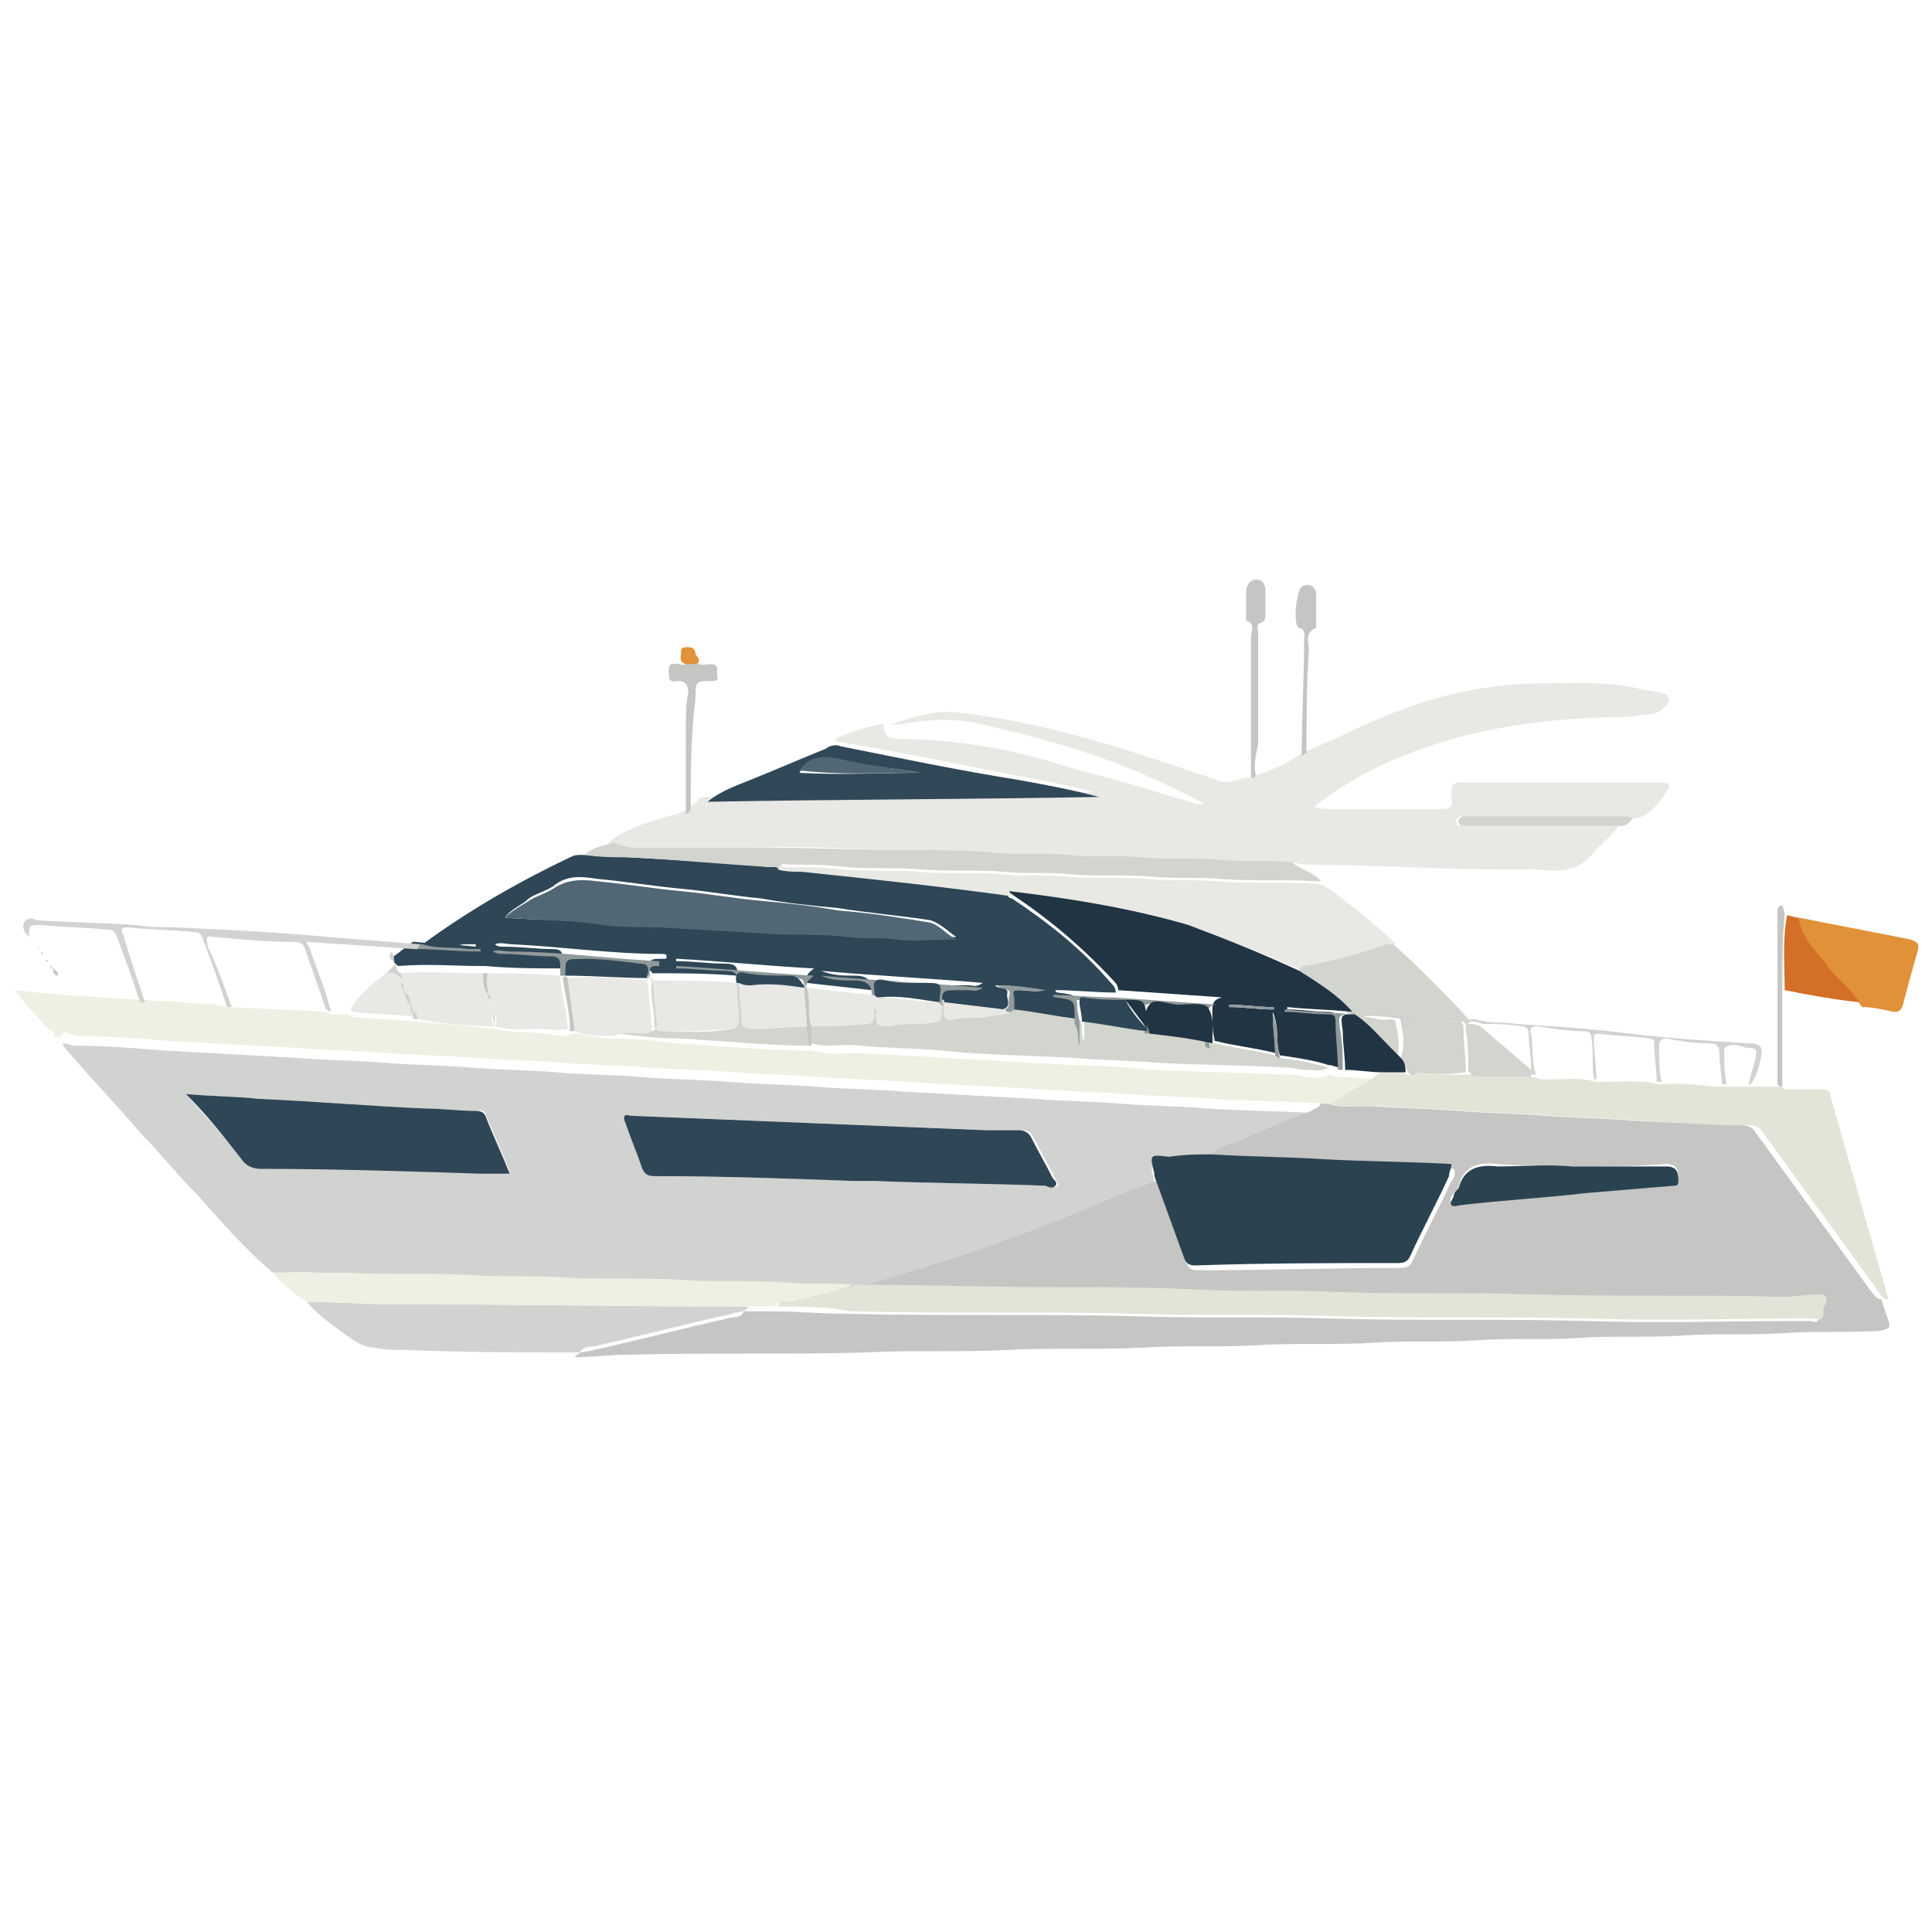 <?xml version="1.0" encoding="utf-8"?>
<!-- Generator: Adobe Illustrator 23.0.1, SVG Export Plug-In . SVG Version: 6.00 Build 0)  -->
<svg version="1.1" id="Layer_1" xmlns="http://www.w3.org/2000/svg" xmlns:xlink="http://www.w3.org/1999/xlink" x="0px" y="0px"
	 viewBox="0 0 80 80" style="enable-background:new 0 0 80 80;" xml:space="preserve">
<style type="text/css">
	.st0{fill:#60D901;}
	.st1{fill:#528102;}
	.st2{fill:#E7BB44;}
	.st3{fill:#D09F33;}
	.st4{fill:#8E7E69;}
	.st5{fill:#A8967F;}
	.st6{fill:#33F137;}
	.st7{fill:#3B4B52;}
	.st8{fill:#D5C9BD;}
	.st9{fill:#F8E468;}
	.st10{fill:#4E6467;}
	.st11{fill:#BBAF9C;}
	.st12{fill:#CEE3E3;}
	.st13{fill:#717372;}
	.st14{fill:#FBFBF8;}
	.st15{fill:#DCEDF0;}
	.st16{fill:#DBB47E;}
	.st17{fill:#F98208;}
	.st18{fill:#191B1A;}
	.st19{fill:#D2A36C;}
	.st20{fill:#555555;}
	.st21{fill:#FCAE19;}
	.st22{fill:#DE761D;}
	.st23{fill:#353638;}
	.st24{fill:#E02027;}
	.st25{fill:#2C2C2C;}
	.st26{fill:#F27422;}
	.st27{fill:#6F7072;}
	.st28{fill:#FEFEFE;}
	.st29{fill:#F89610;}
	.st30{fill:#5C5D61;}
	.st31{fill:#F1F1F1;}
	.st32{fill:#DAD8D8;}
	.st33{fill:#9CCAE0;}
	.st34{fill:#F79932;}
	.st35{fill:#63AEC3;}
	.st36{fill:#E9E9E9;}
	.st37{fill:#C2EAFA;}
	.st38{fill:#87B6C8;}
	.st39{fill:#B5B4B4;}
	.st40{fill:#F9BF67;}
	.st41{fill:#FADD6D;}
	.st42{fill:#6FBEDA;}
	.st43{fill:#FDFDFC;}
	.st44{fill:#FEA64A;}
	.st45{fill:#8E8E8E;}
	.st46{fill:#48597E;}
	.st47{fill:#889FB3;}
	.st48{fill:#303C54;}
	.st49{fill:#6274A6;}
	.st50{fill:#E7A71B;}
	.st51{fill:#E48E1B;}
	.st52{fill:#6C7E9B;}
	.st53{fill:#EAC220;}
	.st54{fill:#415172;}
	.st55{fill:#507C76;}
	.st56{fill:#A6B9C8;}
	.st57{fill:#6E9A91;}
	.st58{fill:#687B99;}
	.st59{fill:#91B6AC;}
	.st60{fill:#1B1E29;}
	.st61{fill:#E02C37;}
	.st62{fill:#1D2128;}
	.st63{fill:#F0DED9;}
	.st64{fill:#E53D45;}
	.st65{fill:#F0D9D5;}
	.st66{fill:#36A6B7;}
	.st67{fill:#DEC4BD;}
	.st68{fill:#242E41;}
	.st69{fill:#BF252E;}
	.st70{fill:#BCBBBB;}
	.st71{fill:#8B1A1F;}
	.st72{fill:#415374;}
	.st73{fill:#54BFCA;}
	.st74{fill:#9A9899;}
	.st75{fill:#38AAC7;}
	.st76{fill:#D1D3D0;}
	.st77{fill:#C5C6C4;}
	.st78{fill:#E8E8E4;}
	.st79{fill:#2E4656;}
	.st80{fill:#EFF0E4;}
	.st81{fill:#E3E4D8;}
	.st82{fill:#D2D4CE;}
	.st83{fill:#314859;}
	.st84{fill:#E19138;}
	.st85{fill:#D36F26;}
	.st86{fill:#91999B;}
	.st87{fill:#2B4251;}
	.st88{fill:#2F4657;}
	.st89{fill:#213443;}
	.st90{fill:#516776;}
	.st91{fill:#D6D451;}
	.st92{fill:#BDB745;}
	.st93{fill:#50787F;}
	.st94{fill:#749DA9;}
	.st95{fill:#37354D;}
	.st96{fill:#2F2E3D;}
	.st97{fill:#4D466A;}
	.st98{fill:#262532;}
	.st99{fill:#5D8790;}
	.st100{fill:#476E73;}
	.st101{fill:#020201;}
	.st102{fill:#A9A13A;}
	.st103{fill:#9894BD;}
	.st104{fill:#E2E7F5;}
	.st105{fill:#AFA6CF;}
	.st106{fill:#475055;}
	.st107{fill:#4C5559;}
	.st108{fill:#1E2121;}
	.st109{fill:#3B444A;}
	.st110{fill:#F1942C;}
	.st111{fill:#EB6125;}
	.st112{fill:#303636;}
	.st113{fill:#62676C;}
	.st114{fill:#080A0A;}
	.st115{fill:#B53837;}
	.st116{fill:#B57634;}
	.st117{fill:#F2A54C;}
	.st118{fill:#867145;}
	.st119{fill:#EECE8B;}
	.st120{fill:#E3B54F;}
	.st121{fill:#525252;}
	.st122{fill:#1FBBB6;}
	.st123{fill:#1D1D1D;}
	.st124{fill:#1C1C1C;}
	.st125{fill:#1EBBB6;}
	.st126{fill:#1CB9B4;}
	.st127{fill:#1EB8B4;}
	.st128{fill:#595959;}
	.st129{fill:#1D1D1E;}
	.st130{fill:#97C0D2;}
	.st131{fill:#1C1D1D;}
	.st132{fill:#58C8F4;}
	.st133{fill:#E49328;}
	.st134{fill:#353F5E;}
	.st135{fill:#E3EBF3;}
	.st136{fill:#D66724;}
	.st137{fill:#CEDBEC;}
	.st138{fill:#A0B4CE;}
	.st139{fill:#BF2B34;}
	.st140{fill:#F9C418;}
	.st141{fill:#3D88CF;}
	.st142{fill:#2A5BAF;}
	.st143{fill:#5C5A58;}
	.st144{fill:#A3232F;}
	.st145{fill:#48517C;}
	.st146{fill:#DF8025;}
	.st147{fill:#BF1E25;}
	.st148{fill:#B4BED3;}
	.st149{fill:#1C1B2B;}
	.st150{fill:#941A1F;}
	.st151{fill:#1B1918;}
	.st152{fill:#9D1F2C;}
	.st153{fill:#23292E;}
	.st154{fill:#1D2025;}
	.st155{fill:#7E1821;}
	.st156{fill:#8994A5;}
	.st157{fill:#7A7B7E;}
	.st158{fill:#969494;}
	.st159{fill:#323033;}
	.st160{fill:#110F0D;}
	.st161{fill:#3C4052;}
	.st162{fill:#7F8181;}
	.st163{fill:#3E4245;}
	.st164{fill:#DCB442;}
	.st165{fill:#828484;}
	.st166{fill:#A7A7A5;}
	.st167{fill:#E7C86D;}
	.st168{fill:#585E61;}
	.st169{fill:#959595;}
	.st170{fill:#798289;}
	.st171{fill:#CF8A43;}
	.st172{fill:#BDBCBA;}
	.st173{fill:#D6D5D3;}
	.st174{fill:#C8971A;}
	.st175{fill:#CAA817;}
	.st176{fill:#E2B911;}
</style>
<g>
	<path class="st76" d="M11.3,52.7c-1.2-1-2.2-2.2-3.2-3.3c-0.8-0.8-1.5-1.7-2.3-2.5c-1-1.2-2.1-2.3-3.1-3.5c0,0-0.1-0.1-0.1-0.2
		c0.2,0,0.3,0.1,0.5,0.1c1.2,0,2.5,0.1,3.7,0.2c1.8,0.1,3.6,0.2,5.4,0.3c1.2,0.1,2.4,0.1,3.6,0.2c1.2,0.1,2.4,0.1,3.6,0.2
		c1.2,0.1,2.4,0.1,3.6,0.2c1.2,0.1,2.4,0.1,3.6,0.2c1.2,0.1,2.4,0.1,3.6,0.2c1.2,0.1,2.4,0.1,3.6,0.2c1.2,0.1,2.4,0.1,3.6,0.2
		c1.8,0.1,3.6,0.2,5.4,0.3c1.2,0.1,2.4,0.1,3.6,0.2c1.2,0.1,2.4,0.1,3.6,0.2c1.5,0.1,3,0.1,4.6,0.2c0,0.2-0.2,0.2-0.4,0.3
		c-1,0.4-2.1,0.9-3.1,1.3c-0.3,0.1-0.7,0.2-1,0.5c-0.6,0-1.1,0-1.7,0c-0.8,0-0.8,0-0.6,0.7c0,0,0,0.1,0,0.1c-0.4,0-0.7,0.2-1.1,0.4
		c-2.4,1.1-4.8,2.1-7.3,2.8c-1.3,0.4-2.6,0.8-3.9,1.2c-0.1,0-0.2,0-0.3,0c-0.9,0-1.9,0-2.8-0.1c-1.4-0.1-2.8,0-4.2-0.1
		c-1.6-0.1-3.3,0-4.9-0.1c-1.3-0.1-2.5,0-3.8-0.1c-1.7-0.1-3.4,0-5.2-0.1C13.3,52.6,12.3,52.7,11.3,52.7z M35.3,48.9
		C35.3,48.9,35.3,48.9,35.3,48.9c0.3,0,0.7,0,1,0c2.4,0.1,4.7,0.1,7.1,0.2c0.1,0,0.3,0.1,0.4,0c0.1-0.1-0.1-0.2-0.1-0.3
		c-0.3-0.6-0.6-1.1-0.9-1.7c-0.1-0.2-0.2-0.3-0.5-0.3c-0.5,0-0.9,0-1.4,0c-4.9-0.2-9.8-0.4-14.7-0.6c-0.3,0-0.3,0.1-0.2,0.3
		c0.3,0.6,0.5,1.3,0.7,1.9c0.1,0.2,0.2,0.3,0.5,0.3C29.9,48.7,32.6,48.8,35.3,48.9z M7.7,45.3c0.8,0.9,1.6,1.8,2.3,2.6
		c0.2,0.2,0.4,0.4,0.8,0.4c3,0.1,6.1,0.2,9.1,0.2c0.4,0,0.7,0,1.2,0c-0.3-0.8-0.7-1.6-1-2.4C20,45.9,19.8,46,19.7,46
		c-0.7,0-1.4-0.1-2.1-0.1c-2.3-0.1-4.6-0.3-6.9-0.4C9.8,45.4,8.8,45.4,7.7,45.3z"/>
	<path class="st77" d="M50.2,47.8c0.2-0.3,0.7-0.4,1-0.5c1-0.5,2.1-0.9,3.1-1.3c0.1-0.1,0.3-0.1,0.4-0.3c0.1,0,0.2,0,0.3,0
		c0.6,0.2,1.2,0.1,1.8,0.1c1.2,0.1,2.4,0.1,3.6,0.2c1.2,0.1,2.4,0.1,3.6,0.2c1.2,0.1,2.4,0.1,3.6,0.2c1.5,0.1,3.1,0.1,4.6,0.2
		c0.2,0,0.4,0.1,0.5,0.3c1.6,2.2,3.2,4.4,4.8,6.6c0.1,0.1,0.2,0.3,0.4,0.3c0.1,0.3,0.2,0.6,0.3,0.9c0.1,0.3,0,0.3-0.3,0.4
		c-1.3,0.1-2.6,0-4,0.1c-1.4,0.1-2.8,0-4.2,0.1c-1.5,0.1-2.9,0-4.3,0.1c-1.4,0.1-2.9,0-4.3,0.1c-1.4,0.1-2.8,0-4.2,0.1
		c-1.6,0.1-3.2,0-4.8,0.1c-1.6,0.1-3.2,0-4.7,0.1c-1.9,0.1-3.8,0-5.7,0.1c-1.9,0.1-3.9,0-5.8,0.1c-3.3,0.1-6.6,0-10,0.1
		c-0.7,0-1.4,0.1-2.1,0.1c0.2-0.3,0.5-0.2,0.8-0.3c1.8-0.4,3.7-0.9,5.5-1.3c0.3-0.1,0.6,0,0.7-0.3c0.4,0,0.8,0,1.2,0
		c1,0,2,0.1,3.1,0.1c3.9,0.1,7.9,0,11.8,0.1c2.8,0.1,5.5,0,8.3,0.1c3.5,0.1,7,0,10.5,0.1c2.9,0.1,5.8,0,8.8,0c0.2,0,0.3,0,0.5,0
		c0.2,0.1,0.3,0,0.4-0.2c0-0.1,0.1-0.3,0.1-0.4c0.1-0.3,0-0.4-0.3-0.4c-0.5,0-1,0.1-1.5,0.1c-3.5,0-7,0.1-10.4-0.1
		c-2.7-0.1-5.3,0-8-0.1c-1.9-0.1-3.8,0-5.7-0.1c-2-0.1-4-0.1-6.1-0.1c-2.6,0-5.3-0.2-7.9-0.1c1.3-0.4,2.6-0.8,3.9-1.2
		c2.5-0.8,4.9-1.8,7.3-2.8c0.3-0.1,0.7-0.3,1.1-0.4c0.4,1.1,0.8,2.2,1.2,3.3c0.1,0.3,0.2,0.4,0.5,0.4c2.8,0,5.6-0.1,8.4-0.1
		c0.3,0,0.4-0.1,0.5-0.3c0.5-1.1,1.1-2.2,1.6-3.3c0.1-0.1,0.2-0.3,0.1-0.5c-1.8-0.1-3.6-0.1-5.3-0.2C53.3,48,51.8,48,50.2,47.8z
		 M65.1,48.3C65.1,48.3,65.1,48.3,65.1,48.3c-1-0.1-2.1,0-3.1-0.1c-0.8-0.1-1.4,0.1-1.6,0.9c0,0.1-0.1,0.2-0.2,0.3
		c-0.1,0.1-0.2,0.3-0.1,0.4c0.1,0.1,0.3,0,0.4,0c1.7-0.2,3.5-0.3,5.2-0.5c1.2-0.1,2.4-0.2,3.6-0.3c0.1,0,0.2,0,0.2-0.2
		c0-0.4-0.1-0.6-0.5-0.6C67.7,48.3,66.4,48.3,65.1,48.3z"/>
	<path class="st78" d="M52,32.1c0.7-0.2,1.3-0.5,1.9-0.9c0.1,0,0.2-0.1,0.2-0.1c0.7-0.3,1.4-0.6,2-0.9c1.5-0.7,3.1-1.3,4.7-1.6
		c1-0.2,2-0.3,3-0.3c1.3,0,2.7-0.1,4,0.2c0.3,0.1,0.7,0.1,1,0.2c0.4,0.1,0.4,0.3,0.1,0.6c-0.3,0.3-0.6,0.3-0.9,0.3
		c-0.5,0.1-1,0.1-1.5,0.1c-2.9,0.1-5.7,0.5-8.4,1.6c-1.3,0.5-2.5,1.2-3.7,2.1c0.3,0.1,0.6,0.1,0.8,0.1c1.5,0,3,0,4.5,0
		c0.3,0,0.5-0.1,0.4-0.4c0-0.1,0-0.2,0-0.3c0-0.3,0.1-0.4,0.4-0.4c2.8,0,5.6,0,8.3,0c0.1,0,0.2,0,0.3,0.1c0.1,0.1-0.1,0.2-0.1,0.3
		c-0.4,0.6-0.8,1.1-1.5,1.1c-0.1-0.1-0.3-0.1-0.4-0.1c-2.1,0-4.3,0-6.4,0c-0.1,0-0.1,0-0.2,0c-0.1,0-0.2,0.1-0.2,0.2
		c0,0.2,0.1,0.2,0.2,0.2c0.1,0,0.2,0,0.3,0c2.1,0,4.1,0,6.2,0c-0.3,0.5-0.8,0.8-1.1,1.2c-0.8,0.9-1.7,0.6-2.7,0.6
		c-0.4,0-0.7,0-1.1,0c-2.7,0-5.4-0.2-8-0.2c-0.3,0-0.5-0.1-0.8-0.1c-1,0-2,0-3-0.1c-1.1-0.1-2.1,0-3.2-0.1c-1-0.1-2.1,0-3.1-0.1
		c-1.1-0.1-2.1,0-3.2-0.1c-1-0.1-2.1-0.1-3.1-0.1c-2.1,0-4.3-0.2-6.4-0.1c-1.7,0-3.5,0-5.2,0c-0.3,0-0.6,0-0.9-0.2
		c0.4-0.4,1-0.6,1.5-0.8c0.5-0.2,1.1-0.3,1.6-0.5c0.1,0,0.2-0.1,0.2-0.2c0.3,0,0.4-0.4,0.6-0.4c5.4-0.1,10.8-0.1,16.2-0.2
		c-1.1-0.3-2.2-0.5-3.3-0.7c-2.5-0.5-4.9-1-7.4-1.4c0-0.1,0.1-0.2,0.2-0.2c0.5-0.2,1.1-0.4,1.6-0.5c0.1,0,0.2-0.1,0.2,0.1
		c0,0.4,0.3,0.5,0.6,0.5c1.2,0,2.3,0.1,3.5,0.3c1.4,0.2,2.7,0.6,4,1c1.6,0.4,3.2,0.9,4.9,1.4c0.1,0,0.1,0,0.3,0
		c-0.9-0.5-1.8-0.9-2.7-1.3c-2.1-0.9-4.3-1.5-6.5-2c-1.2-0.3-2.4-0.2-3.5,0c-0.1,0-0.2,0-0.3,0c0.9-0.3,1.8-0.6,2.7-0.5
		c1.9,0.2,3.7,0.6,5.5,1.1c1.8,0.5,3.5,1.1,5.3,1.7c0.5,0.2,0.8,0,1.1-0.1C51.9,32.2,51.9,32.2,52,32.1z"/>
	<path class="st79" d="M17.5,39.1c1.9-1.4,4-2.6,6.1-3.6c0.2-0.1,0.3-0.1,0.5-0.1c0.6,0,1.3,0,1.9,0.1c1.9,0.1,3.8,0.2,5.8,0.4l0,0
		l0,0c0.1,0,0.2,0,0.3,0c0.3,0.1,0.7,0.1,1,0.1c2.9,0.3,5.8,0.6,8.6,1c0,0.1,0.1,0.2,0.2,0.2c1.5,1,2.9,2.1,4.1,3.5
		c0.1,0.1,0.2,0.2,0.2,0.4c-0.8,0-1.7-0.1-2.5-0.1c0,0.1,0.1,0.1,0.1,0.1c0.8,0.1,0.8,0.1,0.8,0.9c0,0.1,0,0.1,0,0.2
		c-0.9-0.1-1.8-0.3-2.7-0.4c0-0.2,0-0.3,0-0.5C41.8,41,42,41,42.2,41c0.3,0,0.7,0.1,1,0c-0.6-0.1-1.3-0.2-2-0.2
		c0.2,0.2,0.6,0,0.5,0.4c0,0.2,0.2,0.5-0.2,0.6c-0.8-0.1-1.7-0.2-2.5-0.3l0,0c0-0.7,0-0.7,0.7-0.7c0.1,0,0.3,0,0.4,0
		c0.2,0,0.3,0.1,0.6-0.1c-2.3-0.2-4.5-0.3-6.7-0.5c0.5,0.2,0.9,0.2,1.4,0.2c0.5,0,0.7,0.2,0.7,0.6c-0.9-0.1-1.8-0.2-2.7-0.3
		c0-0.1,0-0.2,0-0.2c0-0.2,0.2-0.3,0.3-0.4c-1.9-0.1-3.8-0.3-5.7-0.4c0,0,0,0.1,0,0.1c0.7,0,1.3,0.1,2,0.1c0.4,0,0.6,0.1,0.5,0.5
		l0,0c-1.2-0.1-2.3-0.1-3.5-0.1c0,0,0-0.1-0.1-0.1c0-0.5,0-0.5,0.6-0.5c0.1,0,0.1,0,0.1-0.1c0-0.1-0.1-0.1-0.2-0.1
		c-2.1,0-4.1-0.3-6.2-0.4c-0.2,0-0.5-0.1-0.7,0c0.1,0.1,0.2,0.1,0.4,0.1c0.7,0,1.3,0.1,2,0.1c0.3,0,0.4,0.1,0.4,0.4
		c0,0.1,0,0.3,0,0.4c-1.1,0-2.1,0-3.2-0.1c-0.1,0-0.1,0-0.2,0c-1.1,0-2.2-0.1-3.4,0c-0.2-0.1-0.2-0.2-0.2-0.4
		c0.3-0.2,0.5-0.4,0.8-0.6c0,0,0.1,0,0.1,0c0.8,0.1,1.7,0.1,2.5,0.2c0,0,0-0.1,0-0.1c-0.2,0-0.3,0-0.5,0
		C18.7,39.2,18.1,39.3,17.5,39.1z M20.9,38c1.4,0.1,2.7,0.1,4,0.2c0.8,0.1,1.6,0,2.4,0.1c1.7,0.1,3.4,0.2,5.1,0.3
		c0.9,0.1,1.8,0,2.7,0.1c0.7,0.1,1.3,0.1,2,0.1c0.8,0.1,1.7,0,2.5,0c-0.3-0.2-0.7-0.6-1.1-0.7c-1.3-0.2-2.6-0.3-3.8-0.5
		c-1.1-0.1-2.1-0.2-3.2-0.4c-1.1-0.1-2.2-0.3-3.3-0.4c-1.1-0.1-2.3-0.3-3.4-0.4c-0.7-0.1-1.3-0.2-1.9,0.3c-0.3,0.2-0.7,0.3-1,0.5
		C21.6,37.5,21.2,37.6,20.9,38z"/>
	<path class="st80" d="M55.1,45.7c-0.1,0-0.2,0-0.3,0c-1.5-0.1-3-0.1-4.6-0.2c-1.2-0.1-2.4-0.1-3.6-0.2c-1.2-0.1-2.4-0.1-3.6-0.2
		c-1.8-0.1-3.6-0.2-5.4-0.3c-1.2-0.1-2.4-0.1-3.6-0.2c-1.2-0.1-2.4-0.1-3.6-0.2c-1.2-0.1-2.4-0.1-3.6-0.2c-1.2-0.1-2.4-0.1-3.6-0.2
		c-1.2-0.1-2.4-0.1-3.6-0.2c-1.2-0.1-2.4-0.1-3.6-0.2c-1.2-0.1-2.4-0.1-3.6-0.2c-1.8-0.1-3.6-0.2-5.4-0.3c-1.2-0.1-2.5-0.2-3.7-0.2
		c-0.2,0-0.3-0.1-0.5-0.1c0,0,0,0,0,0c0,0-0.1-0.1-0.1-0.1C2.4,43,2.4,43,2.3,42.9c0-0.1,0-0.1-0.1-0.2c0,0,0,0,0,0
		c0-0.1-0.1-0.1-0.1,0c-0.5-0.5-1-1.1-1.5-1.7c1.8,0.2,3.5,0.3,5.2,0.4c0.1,0,0.1,0.1,0.2,0c0.5,0.1,1,0,1.5,0.1
		c0.6,0.1,1.3,0,1.9,0.2c0.1,0,0.1,0,0.2,0c1.3,0.1,2.6,0.1,3.9,0.2c0.1,0,0.1,0.1,0.2,0.1c0.2,0,0.5,0,0.7,0c0,0,0.1,0.1,0.1,0.1
		c0.9,0.1,1.7,0.1,2.6,0.2c0.1,0,0.1,0,0.2,0c1.1,0.1,2.1,0.2,3.2,0.3c0,0,0.1,0,0.1,0c0.6,0.2,1.2,0.1,1.9,0.2c0.4,0,0.8,0.2,1.2,0
		c0.1,0,0.1,0,0.2,0c0.5,0.1,1.1,0.2,1.6,0.2c0.8,0,1.7,0.1,2.5,0.2c1.8,0.1,3.7,0.3,5.5,0.3c0,0,0.1,0,0.1,0c0.7,0.2,1.4,0.1,2,0.1
		c1.1,0.1,2.3,0.1,3.4,0.2c1.8,0.1,3.6,0.2,5.4,0.3c1.1,0,2.3,0.1,3.4,0.2c1.8,0.1,3.6,0.1,5.4,0.2c0.3,0,0.6,0,0.9,0.1
		c0.3,0,0.6,0.1,0.9-0.1c0.2,0,0.3,0.1,0.5,0.1c0.1,0,0.1,0,0.2,0c0.5,0,1,0.1,1.5,0.1c0,0.1-0.1,0.2-0.2,0.2
		C56.3,45,55.7,45.3,55.1,45.7z"/>
	<path class="st81" d="M55.1,45.7c0.6-0.4,1.2-0.7,1.8-1.1c0.1-0.1,0.2-0.1,0.2-0.2c0.3,0,0.7,0,1,0c0.1,0.1,0.3,0.2,0.4,0
		c0.7,0.1,1.4,0.1,2.2,0.1c0.1,0,0.1,0,0.2,0c0.1,0.1,0.3,0.1,0.4,0.1c0.7,0,1.4,0,2.1,0c0.1,0,0.1,0,0.2,0c0.1,0.1,0.3,0.1,0.5,0.1
		c0.7,0,1.3-0.1,2,0.1c0,0,0.1,0,0.1,0c0.8,0,1.7-0.1,2.5,0.1c0.1,0,0.1,0,0.2,0c0.8-0.1,1.7,0.1,2.5,0.1c0.1,0,0.1,0,0.2,0
		c0.3,0,0.6,0,0.9,0c0,0,0.1,0,0.1,0c0.4,0,0.8,0,1.2,0c0,0.1,0.1,0.1,0.2,0.1c0.5,0,0.9,0,1.4,0c0.3,0,0.4,0.1,0.4,0.3
		c0.8,2.8,1.6,5.6,2.4,8.4c-0.2,0-0.3-0.1-0.4-0.3c-1.6-2.2-3.2-4.4-4.8-6.6c-0.1-0.2-0.3-0.3-0.5-0.3c-1.5,0-3.1-0.1-4.6-0.2
		c-1.2-0.1-2.4-0.1-3.6-0.2c-1.2-0.1-2.4-0.1-3.6-0.2c-1.2-0.1-2.4-0.1-3.6-0.2C56.3,45.8,55.6,45.9,55.1,45.7z"/>
	<path class="st78" d="M41.8,37.1c-2.9-0.4-5.7-0.7-8.6-1c-0.3,0-0.7,0-1-0.1c0.1-0.2,0.3-0.1,0.4-0.1c0.8,0,1.5,0,2.3,0.1
		c1,0.1,2.1,0,3.1,0.1c1.2,0.1,2.3,0,3.5,0.1c0.9,0.1,1.8,0,2.7,0.1c1.1,0.1,2.3,0,3.4,0.1c1,0.1,1.9,0,2.9,0.1
		c1.4,0.1,2.8,0,4.1,0.1c0.6,0.2,1,0.7,1.5,1c0.6,0.5,1.2,1,1.7,1.5c-0.1,0-0.2,0-0.3,0c-1.1,0.4-2.3,0.7-3.4,0.9
		c-0.1,0-0.2,0.1-0.2,0.2c-1.5-0.7-3-1.3-4.6-1.7C46.8,37.8,44.3,37.4,41.8,37.1z"/>
	<path class="st76" d="M31,54.1c-0.2,0.3-0.5,0.2-0.7,0.3c-1.8,0.4-3.7,0.9-5.5,1.3c-0.3,0.1-0.6,0-0.8,0.3c-2.4,0-4.8,0-7.2-0.1
		c-0.4,0-0.9,0-1.3-0.1c-0.4,0-0.7-0.2-1-0.4c-0.7-0.5-1.3-0.9-1.8-1.5c1.1,0,2.2,0.1,3.2,0.1c5,0,9.9,0.1,14.9,0.1
		C30.9,54.1,30.9,54.1,31,54.1z"/>
	<path class="st80" d="M31,54.1c-0.1,0-0.1,0-0.2,0c-5,0-9.9-0.1-14.9-0.1c-1.1,0-2.1-0.1-3.2-0.1c-0.5-0.3-1-0.7-1.4-1.2
		c1,0,2,0,3.1,0c1.7,0.1,3.4,0,5.2,0.1c1.3,0.1,2.6,0,3.8,0.1c1.6,0.1,3.3,0,4.9,0.1c1.4,0.1,2.8,0,4.2,0.1c0.9,0.1,1.9,0,2.8,0.1
		c-0.1,0-0.1,0.1-0.2,0.1c-0.8,0.2-1.6,0.4-2.5,0.6c-0.2,0-0.4,0-0.5,0.2C31.8,54.1,31.4,54.1,31,54.1z"/>
	<path class="st82" d="M54.7,36.5c-1.4-0.1-2.8,0-4.1-0.1c-1-0.1-2,0-2.9-0.1c-1.1-0.1-2.3,0-3.4-0.1c-0.9-0.1-1.8,0-2.7-0.1
		c-1.2-0.1-2.4,0-3.5-0.1c-1-0.1-2.1,0-3.1-0.1c-0.8-0.1-1.5-0.1-2.3-0.1c-0.2,0-0.3-0.1-0.4,0.1c-0.1,0-0.2,0-0.3,0
		c0,0-0.1,0-0.1,0c-1.9-0.1-3.8-0.3-5.8-0.4c-0.6,0-1.3,0-1.9-0.1c0.3-0.3,0.8-0.4,1.2-0.5c0.3,0.1,0.6,0.2,0.9,0.2
		c1.7,0,3.5,0,5.2,0c2.1,0,4.3,0.1,6.4,0.1c1,0,2.1,0,3.1,0.1c1.1,0.1,2.2,0,3.2,0.1c1,0.1,2.1,0,3.1,0.1c1.1,0.1,2.1,0,3.2,0.1
		c1,0.1,2,0,3,0.1C53.8,36,54.4,36.1,54.7,36.5z"/>
	<path class="st83" d="M34.8,30.9c2.5,0.5,4.9,1,7.4,1.4c1.1,0.2,2.2,0.4,3.3,0.7c-5.4,0.1-10.8,0.1-16.2,0.2c0.6-0.5,1.3-0.7,2-1
		c1-0.4,1.9-0.8,2.9-1.2C34.3,30.9,34.6,30.8,34.8,30.9z M38.1,32c-1.1-0.2-2.3-0.3-3.4-0.5c-0.6-0.1-1.2-0.1-1.6,0.5
		C34.8,32.1,36.5,32,38.1,32z"/>
	<path class="st82" d="M53.8,40.2c0-0.1,0.1-0.2,0.2-0.2c1.2-0.2,2.3-0.5,3.4-0.9c0.1,0,0.2,0,0.3,0c1.1,1,2.2,2.1,3.2,3.2
		c-0.8,0-1.7-0.1-2.5-0.1c-0.7,0-1.3-0.2-2-0.1c0.4,0,0.8,0.2,1.1,0.1c0.1,0,0.3,0,0.3,0.2c0.1,0.5,0.2,1,0,1.5
		c-0.1-0.1-0.3-0.3-0.4-0.4c-0.5-0.5-0.9-1-1.5-1.4c0-0.1,0-0.1-0.1-0.1C55.4,41.1,54.6,40.7,53.8,40.2z"/>
	<path class="st84" d="M74.5,38c1.5,0.3,3.1,0.6,4.6,0.9c0.3,0.1,0.4,0.2,0.3,0.5c-0.2,0.7-0.4,1.4-0.6,2.2
		c-0.1,0.3-0.2,0.3-0.4,0.3c-0.4-0.1-0.9-0.2-1.3-0.2c-0.4-0.6-1-1.1-1.4-1.6C75.1,39.4,74.6,38.8,74.5,38z"/>
	<path class="st85" d="M74.5,38c0.1,0.8,0.6,1.3,1.1,1.9c0.4,0.6,1,1,1.4,1.6c-1-0.1-2.1-0.3-3.1-0.5c0-1-0.1-2.1,0.1-3.1
		C74.1,37.9,74.3,38,74.5,38z"/>
	<path class="st76" d="M58,43.8c0.2-0.5,0.1-1,0-1.5c0-0.2-0.2-0.2-0.3-0.2c-0.4,0-0.8-0.1-1.1-0.1c0.7-0.1,1.3,0,2,0.1
		c0.8,0,1.6,0.2,2.5,0.1c0.6,0.2,1.1,0.1,1.7,0.2c1.6,0.1,3.1,0.2,4.7,0.4c1.6,0.2,3.3,0.3,4.9,0.4c0.6,0,0.6,0.2,0.5,0.7
		c-0.1,0.4-0.2,0.7-0.4,1c0,0-0.1,0-0.1,0c0.1-0.4,0.2-0.7,0.3-1.1c0-0.2,0.1-0.4-0.2-0.4c-0.4,0-0.7-0.3-1.1,0c0,0,0,0.2,0,0.2
		c0,0.4,0,0.9,0.1,1.3c-0.1,0-0.1,0-0.2,0c0-0.4-0.1-0.8-0.1-1.2c0-0.4-0.1-0.5-0.5-0.5c-0.6,0-1.2-0.1-1.7-0.2
		c-0.2,0-0.3,0.1-0.3,0.3c0,0.5,0,1,0.1,1.5c-0.1,0-0.1,0-0.2,0c0-0.5-0.1-1-0.1-1.5c0-0.2,0-0.3-0.2-0.3c-0.7-0.1-1.4-0.1-2.1-0.2
		c-0.2,0-0.2,0.1-0.2,0.2c0,0.6,0.1,1.1,0.1,1.7c0,0-0.1,0-0.1,0c-0.1-0.6,0-1.1-0.1-1.7c0-0.2-0.1-0.3-0.3-0.3
		c-0.6,0-1.3-0.1-1.9-0.2c-0.2,0-0.4,0-0.3,0.3c0.1,0.6,0,1.1,0.2,1.7c-0.1,0-0.1,0-0.2,0c0-0.1,0-0.2,0-0.3c0-0.5-0.1-0.9-0.1-1.4
		c0-0.2-0.1-0.3-0.3-0.3c-0.5-0.1-1.1-0.1-1.6-0.1c-0.5-0.2-0.7-0.1-0.6,0.2c0.1,0.6,0.1,1.2,0.2,1.8c-0.1,0-0.1,0-0.2,0
		c0-0.6,0-1.2-0.1-1.8c0-0.2,0-0.3-0.2-0.3c-0.7,0-1.4-0.1-2-0.1c-0.1,0-0.2,0-0.2,0.2c0,0.7-0.1,1.4,0.4,2c-0.2,0.2-0.3,0.1-0.4,0
		C58.2,44.2,58.2,44,58,43.8z"/>
	<path class="st76" d="M6,41.5c-0.1,0.1-0.1,0-0.2,0c-0.3-0.9-0.6-1.8-1-2.8c-0.1-0.2-0.2-0.2-0.3-0.2c-0.9-0.1-1.9-0.1-2.8-0.2
		c-0.5,0-0.5,0-0.5,0.5c-0.2-0.2-0.3-0.4-0.2-0.6c0.1-0.2,0.3-0.2,0.5-0.1c1.4,0.1,2.7,0.1,4.1,0.2c0.6,0.1,1.1,0.1,1.7,0.1
		c2.1,0.1,4.2,0.2,6.3,0.4c1.3,0.1,2.5,0.2,3.8,0.3c0,0.1-0.1,0.1-0.1,0.2c0,0-0.1,0-0.1,0c-1.5-0.1-3-0.2-4.5-0.3
		c0,0.1,0.1,0.2,0.1,0.2c0.3,0.9,0.7,1.8,0.9,2.7c-0.1,0-0.1-0.1-0.2-0.1c-0.3-0.9-0.6-1.7-0.9-2.6C12.5,39,12.3,39,12.1,39
		c-1.1,0-2.1-0.1-3.2-0.2c-0.5-0.1-0.3,0.1-0.3,0.4C9,40,9.3,40.9,9.6,41.7c-0.1,0-0.1,0-0.2,0c-0.3-0.9-0.6-1.8-1-2.8
		c0-0.1-0.1-0.3-0.3-0.3c-0.9-0.1-1.9-0.1-2.8-0.2c-0.3,0-0.3,0.1-0.2,0.3C5.4,39.7,5.7,40.6,6,41.5z"/>
	<path class="st82" d="M67.1,34.2c-2.1,0-4.1,0-6.2,0c-0.1,0-0.2,0-0.3,0c-0.2,0-0.2-0.1-0.2-0.2c0-0.1,0.1-0.2,0.2-0.2
		c0.1,0,0.1,0,0.2,0c2.1,0,4.3,0,6.4,0c0.1,0,0.3,0,0.4,0.1C67.5,34,67.4,34.2,67.1,34.2z"/>
	<path class="st77" d="M52,32.1c0,0.1-0.1,0.1-0.2,0.1c0-1.9,0-3.9,0-5.8c0-0.2,0.2-0.6-0.2-0.7c0,0,0-0.1,0-0.2c0-0.3,0-0.7,0-1
		c0-0.3,0.2-0.5,0.4-0.5c0.3,0,0.4,0.2,0.4,0.5c0,0.3,0,0.6,0,0.9c0,0.2,0,0.3-0.2,0.4c-0.2,0-0.1,0.3-0.1,0.4c0,1.5,0,3,0,4.6
		C52,31.3,51.9,31.7,52,32.1z"/>
	<path class="st77" d="M28.6,33.5c0,0.1-0.1,0.2-0.2,0.2c0-1.3,0-2.5,0-3.8c0-0.4,0-0.8,0.1-1.2c0-0.3-0.1-0.5-0.4-0.5
		c-0.1,0-0.4,0.1-0.4-0.2c0-0.3-0.1-0.6,0.4-0.5c0.1,0,0.3,0.1,0.4-0.1c0.1,0,0.2,0,0.3,0c0.2,0.2,0.4,0.1,0.6,0.1
		c0.1,0,0.3,0,0.3,0.2c-0.1,0.2,0.2,0.5-0.2,0.5c-0.7,0-0.7,0-0.7,0.7C28.6,30.5,28.6,32,28.6,33.5z"/>
	<path class="st77" d="M54.1,31.2c-0.1,0-0.2,0.1-0.2,0.1c0-1.6,0.1-3.2,0.1-4.8c0-0.2,0.1-0.4-0.2-0.5c-0.3-0.1-0.1-1.6,0.1-1.7
		c0.3-0.2,0.6,0,0.6,0.3c0,0.4,0,0.8,0,1.2c0,0.1,0,0.1,0,0.2c-0.5,0.2-0.3,0.6-0.3,0.9C54.1,28.3,54.1,29.7,54.1,31.2z"/>
	<path class="st77" d="M73.9,37.9c-0.1,1-0.1,2.1-0.1,3.1c0,1.3,0,2.6,0,4c-0.1,0-0.1,0-0.2-0.1c0-2.3,0-4.5,0-6.8
		c0-0.1,0-0.2,0-0.3c0-0.1,0-0.2,0.1-0.3c0.2,0,0.1,0.1,0.2,0.3C73.9,37.8,73.9,37.9,73.9,37.9z"/>
	<path class="st84" d="M28.7,27.5c-0.1,0-0.2,0-0.3,0c-0.3-0.1-0.2-0.3-0.2-0.5c0-0.2,0.1-0.2,0.3-0.2c0.2,0,0.3,0.1,0.3,0.3
		C28.9,27.2,29.1,27.5,28.7,27.5z"/>
	<path class="st86" d="M17.3,39.3c0-0.1,0.1-0.1,0.1-0.2c0,0,0.1,0,0.1,0c0.6,0.2,1.3,0.1,1.9,0.2c0.1,0,0.3,0,0.5,0
		c0,0,0,0.1,0,0.1C18.9,39.4,18.1,39.3,17.3,39.3z"/>
	<path class="st77" d="M2.2,40.1c0.1,0.1,0.2,0.1,0.2,0.3C2.2,40.4,2.2,40.2,2.2,40.1L2.2,40.1z"/>
	<path class="st77" d="M2,39.8C1.9,39.8,1.9,39.8,2,39.8c-0.1,0-0.1,0-0.1,0C1.9,39.7,1.9,39.7,2,39.8C1.9,39.7,1.9,39.7,2,39.8z"/>
	<path class="st77" d="M2.5,40.6C2.5,40.6,2.5,40.6,2.5,40.6C2.5,40.6,2.5,40.6,2.5,40.6C2.4,40.6,2.5,40.6,2.5,40.6
		C2.5,40.6,2.5,40.6,2.5,40.6z"/>
	<path class="st77" d="M1.6,39.2C1.6,39.2,1.6,39.3,1.6,39.2C1.6,39.3,1.5,39.3,1.6,39.2C1.5,39.2,1.5,39.2,1.6,39.2
		C1.6,39.2,1.6,39.2,1.6,39.2z"/>
	<path class="st77" d="M1.8,39.5C1.8,39.5,1.7,39.5,1.8,39.5c-0.1,0-0.1,0-0.1,0C1.7,39.4,1.7,39.4,1.8,39.5
		C1.8,39.4,1.8,39.5,1.8,39.5z"/>
	<path class="st77" d="M2.2,40.1c-0.1,0-0.1,0-0.1-0.1c0,0,0,0,0,0C2.1,39.9,2.1,40,2.2,40.1C2.2,40.1,2.2,40.1,2.2,40.1z"/>
	<path class="st76" d="M2.2,42.8c0.1,0,0.1,0.1,0.1,0.2C2.3,42.9,2.2,42.8,2.2,42.8z"/>
	<path class="st76" d="M2.5,43.1c0,0,0.1,0.1,0.1,0.1C2.6,43.2,2.5,43.1,2.5,43.1z"/>
	<path class="st76" d="M2.2,42.8C2.2,42.7,2.2,42.7,2.2,42.8C2.2,42.8,2.2,42.8,2.2,42.8z"/>
	<path class="st87" d="M50.2,47.8c1.5,0.1,3.1,0.1,4.6,0.2c1.8,0.1,3.6,0.1,5.3,0.2c0,0.2-0.1,0.3-0.1,0.5c-0.5,1.1-1.1,2.2-1.6,3.3
		c-0.1,0.2-0.2,0.3-0.5,0.3c-2.8,0-5.6,0-8.4,0.1c-0.3,0-0.4-0.1-0.5-0.4c-0.4-1.1-0.8-2.2-1.2-3.3c0,0,0-0.1,0-0.1
		c-0.2-0.8-0.2-0.8,0.6-0.7C49.1,47.8,49.6,47.8,50.2,47.8z"/>
	<path class="st88" d="M35.3,48.9c-2.7-0.1-5.5-0.2-8.2-0.2c-0.3,0-0.4-0.1-0.5-0.3c-0.2-0.6-0.5-1.3-0.7-1.9
		c-0.1-0.2-0.1-0.4,0.2-0.3c4.9,0.2,9.8,0.4,14.7,0.6c0.5,0,0.9,0,1.4,0c0.2,0,0.4,0.1,0.5,0.3c0.3,0.6,0.6,1.1,0.9,1.7
		c0.1,0.1,0.2,0.2,0.1,0.3c-0.1,0.1-0.2,0.1-0.4,0c-2.4-0.1-4.7-0.1-7.1-0.2C36,48.9,35.7,48.9,35.3,48.9
		C35.3,48.9,35.3,48.9,35.3,48.9z"/>
	<path class="st81" d="M32.2,54.1c0.1-0.3,0.3-0.2,0.5-0.2c0.8-0.2,1.6-0.4,2.5-0.6c0.1,0,0.1-0.1,0.2-0.1c0.1,0,0.2,0,0.3,0
		c2.6,0,5.3,0.1,7.9,0.1c2,0,4.1,0,6.1,0.1c1.9,0.1,3.8,0,5.7,0.1c2.7,0.1,5.3,0,8,0.1c3.5,0.1,7,0,10.4,0.1c0.5,0,1-0.1,1.5-0.1
		c0.3,0,0.4,0.1,0.3,0.4c-0.1,0.1-0.1,0.2-0.1,0.4c0,0.2-0.1,0.3-0.4,0.2c-0.2,0-0.3,0-0.5,0c-2.9,0-5.8,0.1-8.8,0
		c-3.5-0.1-7,0-10.5-0.1c-2.8-0.1-5.5,0-8.3-0.1c-3.9-0.1-7.9,0-11.8-0.1C34.2,54.1,33.2,54.1,32.2,54.1z"/>
	<path class="st88" d="M7.7,45.3c1.1,0.1,2.1,0.1,3,0.2c2.3,0.1,4.6,0.3,6.9,0.4c0.7,0,1.4,0.1,2.1,0.1c0.1,0,0.3,0,0.4,0.2
		c0.3,0.8,0.7,1.6,1,2.4c-0.4,0-0.8,0-1.2,0c-3-0.1-6.1-0.2-9.1-0.2c-0.3,0-0.6-0.1-0.8-0.4C9.3,47.1,8.6,46.2,7.7,45.3z"/>
	<path class="st87" d="M65.1,48.3c1.3,0,2.6,0,3.9,0c0.4,0,0.5,0.2,0.5,0.6c0,0.2-0.1,0.2-0.2,0.2c-1.2,0.1-2.4,0.2-3.6,0.3
		c-1.7,0.2-3.5,0.3-5.2,0.5c-0.1,0-0.3,0.1-0.4,0c-0.1-0.1,0.1-0.3,0.1-0.4c0-0.1,0.1-0.2,0.2-0.3c0.2-0.8,0.8-1,1.6-0.9
		C63,48.3,64.1,48.2,65.1,48.3C65.1,48.3,65.1,48.3,65.1,48.3z"/>
	<path class="st89" d="M53.8,40.2c0.8,0.5,1.6,1,2.2,1.7c-0.9-0.1-1.8-0.1-2.7-0.2c0,0,0,0.1,0,0.1c0.6,0,1.1,0.1,1.7,0.1
		c0.2,0,0.4,0.1,0.4,0.3c0,0.7,0.1,1.3,0.1,2c-0.2,0-0.3-0.1-0.5-0.1c-0.6-0.2-1.3-0.3-2-0.4c-0.2-0.5,0-1.1-0.3-1.8
		c0,0.6,0.1,1.2,0.1,1.7c-0.8-0.2-1.7-0.3-2.5-0.5c-0.1-0.4-0.1-0.8-0.1-1.2c0-0.3,0-0.5,0.4-0.6c-1.4-0.1-2.9-0.2-4.3-0.3
		c0-0.2-0.1-0.3-0.2-0.4c-1.2-1.3-2.6-2.5-4.1-3.5c-0.1-0.1-0.2-0.1-0.2-0.2c2.5,0.3,5,0.7,7.4,1.4C50.8,38.9,52.3,39.5,53.8,40.2z
		 M52.7,41.8c0,0,0-0.1,0-0.1c-0.6,0-1.2-0.1-1.8-0.1c0,0,0,0.1,0,0.1C51.5,41.7,52.1,41.8,52.7,41.8z"/>
	<path class="st82" d="M50.3,43.2c0.8,0.2,1.7,0.3,2.5,0.5c0,0.1,0.1,0.1,0.2,0.1c0.7,0.1,1.3,0.2,2,0.4c-0.3,0.2-0.6,0.1-0.9,0.1
		c-0.3,0-0.6-0.1-0.9-0.1c-1.8-0.1-3.6-0.1-5.4-0.2c-1.1-0.1-2.3-0.1-3.4-0.2c-1.8-0.1-3.6-0.1-5.4-0.3c-1.1-0.1-2.3-0.1-3.4-0.2
		c-0.7-0.1-1.4,0.1-2-0.1c0-0.3,0-0.5,0-0.8c0.8,0,1.5,0,2.3-0.1c0.2,0,0.3-0.1,0.3-0.3c0-0.1,0-0.2,0-0.3c0,0,0,0,0,0
		c0.1,0,0.1,0.1,0.1,0.2c-0.1,0.4,0.2,0.5,0.5,0.4c0.5,0,0.9-0.1,1.4-0.1c0.8,0,0.8,0,0.8-0.8c0,0,0.1,0,0.1,0l0,0
		c0,0.1,0,0.1,0,0.2c-0.1,0.4,0.2,0.6,0.5,0.5c0.4-0.1,0.9,0,1.3-0.1c0.3-0.1,0.6,0.1,0.9-0.2c0.1,0,0.1,0,0.2,0
		c0.9,0.1,1.8,0.3,2.7,0.4c0.2,0.3,0,0.6,0.2,0.9c0-0.3,0-0.6,0-0.9c0.9,0.1,1.8,0.3,2.7,0.4c0.1,0,0.1,0,0.2,0
		c0.8,0.1,1.7,0.3,2.5,0.4C50.2,43.2,50.2,43.3,50.3,43.2z"/>
	<path class="st90" d="M20.9,38c0.3-0.3,0.7-0.5,1-0.7c0.3-0.2,0.7-0.3,1-0.5c0.6-0.4,1.2-0.4,1.9-0.3c1.1,0.1,2.3,0.3,3.4,0.4
		c1.1,0.1,2.2,0.3,3.3,0.4c1.1,0.1,2.1,0.2,3.2,0.4c1.3,0.1,2.6,0.3,3.8,0.5c0.4,0.1,0.7,0.5,1.1,0.7c-0.8,0-1.7,0.1-2.5,0
		c-0.7-0.1-1.3,0-2-0.1c-0.9-0.1-1.8-0.1-2.7-0.1c-1.7-0.1-3.4-0.2-5.1-0.3c-0.8,0-1.6,0-2.4-0.1C23.7,38.1,22.3,38.1,20.9,38z"/>
	<path class="st78" d="M20.5,42.5c-1.1,0-2.1-0.1-3.2-0.3c0-0.1-0.1-0.2-0.2-0.3l0,0c0-0.1,0-0.3-0.1-0.3l0,0c0-0.2,0-0.5-0.3-0.6
		l0,0c0-0.1,0-0.3-0.1-0.3l0,0c0-0.1-0.1-0.3-0.1-0.4c1.1-0.1,2.2,0,3.4,0c0.1,0.3,0.1,0.6,0.2,0.9c0,0.1,0,0.1,0,0.2c0,0,0,0,0,0
		c0-0.1,0-0.1-0.1-0.2c0.1-0.3-0.1-0.6-0.1-0.9c1.1,0,2.1,0,3.2,0.1c0,0,0.1,0,0.1,0c0,0.7,0.3,1.5,0.3,2.2c-0.4,0.1-0.8,0-1.2,0
		C21.8,42.6,21.1,42.7,20.5,42.5c0.1-0.2,0.1-0.4-0.1-0.5C20.3,42.2,20.4,42.3,20.5,42.5z M20.3,41.6C20.3,41.6,20.3,41.7,20.3,41.6
		c0,0.1,0,0.1,0,0.1C20.3,41.7,20.4,41.7,20.3,41.6C20.4,41.7,20.3,41.6,20.3,41.6z"/>
	<path class="st78" d="M27,40.6c1.2,0,2.3,0,3.5,0.1c0,0.5,0.1,1.1,0.1,1.6c0,0.2,0,0.3-0.3,0.3c-1,0.1-1.9,0.1-2.9,0.1
		c-0.2,0-0.3-0.1-0.3-0.3C27.1,41.8,27,41.2,27,40.6z"/>
	<path class="st78" d="M36.2,41.8c0,0.1,0,0.2,0,0.3c0,0.2-0.1,0.3-0.3,0.3c-0.8,0.1-1.5,0.1-2.3,0.1c-0.2-0.5,0-1.1-0.2-1.6
		c0.9,0.1,1.8,0.2,2.7,0.3c0,0,0.1,0,0.1,0c0,0.1,0.1,0.1,0.2,0.1c0.8,0,1.7,0.2,2.5,0.2c0,0,0.1,0,0.1,0.1c0,0.8,0,0.7-0.8,0.8
		c-0.5,0-0.9,0-1.4,0.1c-0.3,0-0.6,0-0.5-0.4C36.3,41.9,36.3,41.8,36.2,41.8c0-0.1,0-0.2,0-0.3c0,0,0,0,0,0
		C36.2,41.6,36.2,41.7,36.2,41.8z"/>
	<path class="st82" d="M27,40.6c-0.1,0.6,0.1,1.2,0.1,1.8c0,0.2,0.1,0.3,0.3,0.3c1,0,1.9,0.1,2.9-0.1c0.2,0,0.2-0.1,0.3-0.3
		c0-0.5-0.1-1.1-0.1-1.6c0,0,0,0,0,0c0,0,0.1,0,0.1,0c0,0,0.1,0,0.1,0c0,0.5,0.1,1,0.1,1.5c0,0.3,0.1,0.4,0.4,0.4
		c0.8,0,1.5-0.1,2.3-0.1c0,0.3,0.1,0.5,0.1,0.8c-1.8,0-3.7-0.2-5.5-0.3c-0.8,0-1.7-0.1-2.5-0.2c0.4-0.2,0.8-0.1,1.3-0.1
		c0.2,0,0.3-0.1,0.3-0.3c-0.1-0.6-0.1-1.3-0.2-1.9C26.9,40.5,26.9,40.5,27,40.6C27,40.5,27,40.6,27,40.6z"/>
	<path class="st86" d="M47.6,42.8c-0.1,0-0.1,0-0.2,0c0,0,0-0.1,0-0.1c0-0.1,0-0.3,0-0.4c0-0.8,0-0.8-0.9-0.8
		c-0.6,0-1.1-0.1-1.7-0.1c-0.2,0-0.3,0-0.2,0.2c0,0.3,0.1,0.6,0.1,0.8c0,0.3,0,0.6,0,0.9c-0.1-0.3,0-0.6-0.2-0.9c0-0.1,0-0.1,0-0.2
		c0-0.8,0-0.8-0.8-0.9c0,0-0.1,0-0.1-0.1c0.8,0,1.7,0.1,2.5,0.1c1.4,0.1,2.9,0.2,4.3,0.3c-0.4,0-0.4,0.3-0.4,0.6
		c0,0.4,0,0.8,0.1,1.2c-0.1,0-0.1,0-0.2-0.1c0-0.5,0.1-1.1-0.2-1.5c-0.2-0.3-0.8-0.1-1.2-0.1c-0.4,0-0.9-0.3-1.2,0
		C47.4,41.8,47.6,42.3,47.6,42.8z"/>
	<path class="st78" d="M41.8,41.9c-0.2,0.2-0.6,0.1-0.9,0.2c-0.4,0.1-0.9,0-1.3,0.1c-0.4,0.1-0.6,0-0.5-0.5c0-0.1,0-0.1,0-0.2
		c0.8,0.1,1.7,0.2,2.5,0.3C41.6,41.9,41.7,41.9,41.8,41.9z"/>
	<path class="st86" d="M26.9,40.5c0,0-0.1,0-0.1,0.1C26.8,40.5,26.8,40.5,26.9,40.5c-0.2-0.2,0-0.6-0.4-0.6c-0.8,0-1.6-0.1-2.4-0.2
		c-0.7,0-0.7,0-0.7,0.7l0,0l0,0c0,0-0.1,0-0.1,0c0,0-0.1,0-0.1,0c0-0.1,0-0.3,0-0.4c0-0.3-0.1-0.4-0.4-0.4c-0.7,0-1.3-0.1-2-0.1
		c-0.1,0-0.2,0-0.4-0.1c0.2-0.1,0.5,0,0.7,0c2.1,0,4.1,0.3,6.2,0.4c0,0.1,0,0.1,0,0.2C26.9,40,26.9,40,26.9,40.5z"/>
	<path class="st86" d="M39,41.6c0,0-0.1,0-0.1-0.1c0.1-0.7,0.1-0.7-0.6-0.8c-0.5,0-1.1-0.1-1.6-0.1c-0.4-0.1-0.6,0-0.5,0.4
		c0,0.1,0,0.1,0,0.2c0,0-0.1,0-0.1,0c0-0.4-0.2-0.6-0.7-0.6c-0.5,0-1,0-1.4-0.2c2.2,0.2,4.4,0.3,6.7,0.5c-0.3,0.2-0.4,0.1-0.6,0.1
		c-0.1,0-0.3,0-0.4,0c-0.7,0-0.7,0-0.7,0.7C39.1,41.5,39,41.6,39,41.6z"/>
	<path class="st86" d="M30.6,40.7c0,0-0.1,0-0.1,0c0.1-0.4-0.1-0.5-0.5-0.5c-0.7,0-1.3-0.1-2-0.1c0,0,0-0.1,0-0.1
		c1.9,0.1,3.8,0.3,5.7,0.4c-0.1,0.1-0.3,0.2-0.3,0.4c0,0,0,0-0.1,0c0-0.3-0.2-0.3-0.5-0.3c-0.6,0-1.2,0-1.8-0.1
		C30.6,40.2,30.5,40.3,30.6,40.7z"/>
	<path class="st86" d="M41.8,41.9c-0.1,0-0.1,0-0.2-0.1c0.3-0.1,0.1-0.4,0.2-0.6c0.1-0.3-0.3-0.2-0.5-0.4c0.8,0,1.4,0.1,2,0.2
		c-0.3,0.1-0.7,0-1,0c-0.3,0-0.4,0-0.3,0.3c0,0.2,0,0.3,0,0.5C41.9,41.9,41.8,41.9,41.8,41.9z"/>
	<path class="st77" d="M33.3,40.7C33.3,40.7,33.4,40.7,33.3,40.7c0.1,0.1,0.1,0.2,0.1,0.2c0.2,0.5,0,1.1,0.2,1.6c0,0.3,0,0.5,0,0.8
		c0,0-0.1,0-0.1,0c0-0.3-0.1-0.5-0.1-0.8c0-0.5-0.1-1.1-0.1-1.6C33.3,40.8,33.3,40.8,33.3,40.7z"/>
	<path class="st76" d="M16,40.3c0.1-0.1,0.3-0.3,0.4-0.4c0,0.2,0,0.3,0.2,0.4c0,0.1,0.1,0.3,0.1,0.4C16.5,40.4,16.3,40.3,16,40.3z"
		/>
	<path class="st77" d="M20.2,41.2c-0.2-0.3-0.2-0.6-0.2-0.9c0.1,0,0.1,0,0.2,0C20.1,40.6,20.2,40.9,20.2,41.2L20.2,41.2z"/>
	<path class="st83" d="M27.5,40c0-0.1,0-0.1,0-0.2c0.1,0,0.2,0,0.2,0.1C27.7,40,27.6,40,27.5,40z"/>
	<path class="st78" d="M31.8,35.9C31.8,35.9,31.8,35.9,31.8,35.9L31.8,35.9L31.8,35.9z"/>
	<path class="st78" d="M26.8,40.6c0.1,0.6,0.1,1.3,0.2,1.9c0,0.2-0.1,0.3-0.3,0.3c-0.4,0-0.8-0.1-1.3,0.1c-0.6,0-1.1,0-1.6-0.2
		c-0.1-0.7-0.2-1.5-0.3-2.2c0,0,0,0,0,0l0,0C24.6,40.4,25.7,40.5,26.8,40.6C26.8,40.5,26.8,40.5,26.8,40.6z"/>
	<path class="st89" d="M58,43.8c0.2,0.2,0.2,0.4,0.2,0.6c-0.3,0-0.7,0-1,0c-0.5,0-1-0.1-1.5-0.1c0-0.5-0.1-1.1-0.1-1.6
		c-0.1-0.7-0.1-0.7,0.5-0.7c0,0,0,0,0,0c0.6,0.4,1,0.9,1.5,1.4C57.7,43.5,57.9,43.7,58,43.8z"/>
	<path class="st78" d="M16,40.3c0.3-0.1,0.5,0.1,0.7,0.3c0,0,0,0,0,0c0,0.1,0,0.3,0.1,0.3l0,0c0,0.2,0,0.5,0.3,0.6c0,0,0,0,0,0
		c0,0.1,0,0.3,0.1,0.3c0,0,0,0,0,0c0,0.1,0,0.2,0,0.3c-0.9-0.1-1.7-0.1-2.6-0.2c0,0-0.1-0.1-0.1-0.1C14.8,41.3,15.3,40.8,16,40.3z"
		/>
	<path class="st86" d="M56.1,42C56.1,42,56.1,42,56.1,42c-0.7,0-0.7,0-0.6,0.7c0.1,0.5,0.1,1.1,0.1,1.6c-0.1,0-0.1,0-0.2,0
		c0-0.7-0.1-1.3-0.1-2c0-0.3-0.1-0.3-0.4-0.3c-0.6,0-1.1-0.1-1.7-0.1c0,0,0-0.1,0-0.1c0.9,0.1,1.8,0.1,2.7,0.2
		C56.1,41.9,56.1,42,56.1,42z"/>
	<path class="st77" d="M23.5,40.5c0.1,0.7,0.2,1.5,0.3,2.2c-0.1,0-0.1,0-0.2,0c0-0.8-0.2-1.5-0.3-2.2C23.4,40.4,23.4,40.4,23.5,40.5
		z"/>
	<path class="st77" d="M20.5,42.5c0-0.2-0.1-0.3-0.1-0.5C20.5,42.1,20.5,42.3,20.5,42.5C20.5,42.5,20.5,42.5,20.5,42.5z"/>
	<path class="st76" d="M17.1,42.2c0-0.1,0-0.2,0-0.3c0.1,0,0.2,0.1,0.2,0.3C17.2,42.2,17.1,42.2,17.1,42.2z"/>
	<path class="st82" d="M58.6,44.4c-0.6-0.6-0.4-1.3-0.4-2c0-0.1,0.1-0.2,0.2-0.2c0.7,0,1.4,0.1,2,0.1c0.2,0,0.2,0.2,0.2,0.3
		c0,0.6,0.1,1.2,0.1,1.8C60,44.5,59.3,44.5,58.6,44.4z"/>
	<path class="st82" d="M63.4,44.3c0,0.1,0,0.2,0,0.3c-0.7,0-1.4,0-2.1,0c-0.1,0-0.3,0-0.4-0.1c0-0.6-0.1-1.2-0.2-1.8
		c0-0.3,0.1-0.4,0.6-0.2C62,43.1,62.7,43.7,63.4,44.3z"/>
	<path class="st90" d="M38.1,32c-1.7,0-3.3,0.1-5-0.1c0.4-0.6,1-0.6,1.6-0.5C35.8,31.7,37,31.8,38.1,32z"/>
	<path class="st86" d="M52.7,41.8c-0.6,0-1.2-0.1-1.8-0.1c0,0,0-0.1,0-0.1c0.6,0,1.2,0.1,1.8,0.1C52.8,41.7,52.8,41.8,52.7,41.8z"/>
	<path class="st86" d="M53,43.8c-0.1,0-0.1,0-0.2-0.1c0-0.5-0.1-1-0.1-1.7C53,42.7,52.8,43.2,53,43.8z"/>
	<path class="st89" d="M47.6,42.8c-0.1-0.4-0.3-0.9,0-1.2c0.2-0.3,0.8,0,1.2,0c0.4,0,1-0.1,1.2,0.1c0.3,0.4,0.2,1,0.2,1.5
		C49.3,43,48.5,42.9,47.6,42.8z"/>
	<path class="st88" d="M47.5,42.6c0,0,0,0.1,0,0.1c-0.9-0.1-1.8-0.3-2.7-0.4c0-0.3-0.1-0.6-0.1-0.8c0-0.2,0-0.2,0.2-0.2
		c0.5,0.1,1.1,0.1,1.7,0.1C46.8,41.8,47.1,42.2,47.5,42.6z"/>
	<path class="st86" d="M36.2,41.8c0-0.1,0-0.2,0-0.3c0,0,0,0,0,0C36.2,41.6,36.2,41.7,36.2,41.8C36.2,41.8,36.2,41.8,36.2,41.8z"/>
	<path class="st76" d="M17,41.6c-0.2-0.1-0.2-0.4-0.3-0.6C17,41.2,17,41.4,17,41.6z"/>
	<path class="st76" d="M17.1,42C17,41.9,17,41.8,17,41.6C17.1,41.7,17.1,41.9,17.1,42z"/>
	<path class="st76" d="M16.7,41c-0.1-0.1-0.1-0.2-0.1-0.3C16.8,40.8,16.7,40.9,16.7,41z"/>
	<path class="st77" d="M20.2,41.2c0.1,0,0.1,0.1,0.1,0.2c0,0,0,0,0,0C20.2,41.3,20.2,41.3,20.2,41.2C20.2,41.2,20.2,41.2,20.2,41.2z
		"/>
	<path class="st77" d="M20.3,41.6C20.3,41.6,20.4,41.7,20.3,41.6c0,0.1,0,0.1,0,0.1C20.3,41.7,20.3,41.7,20.3,41.6
		C20.3,41.7,20.3,41.6,20.3,41.6z"/>
	<path class="st76" d="M16.3,39.8c-0.2-0.1-0.2-0.2-0.1-0.4C16.3,39.5,16.3,39.6,16.3,39.8z"/>
	<path class="st83" d="M36.2,41.2c0-0.1,0-0.1,0-0.2c-0.1-0.4,0.1-0.5,0.5-0.4c0.5,0.1,1,0.1,1.6,0.1c0.7,0,0.7,0,0.6,0.8
		c-0.8-0.1-1.6-0.3-2.5-0.2C36.3,41.3,36.3,41.3,36.2,41.2z"/>
	<path class="st78" d="M33.3,40.9c0,0.5,0.1,1.1,0.1,1.6c-0.8,0-1.5,0.1-2.3,0.1c-0.3,0-0.4-0.1-0.4-0.4c0-0.5-0.1-1-0.1-1.5
		c0.2,0.1,0.3,0.1,0.5,0.1C31.9,40.7,32.6,40.8,33.3,40.9z"/>
	<path class="st83" d="M33.3,40.9c-0.7-0.1-1.4-0.2-2.2-0.1c-0.2,0-0.3,0-0.5-0.1c0,0,0,0-0.1,0c-0.1-0.4,0.1-0.5,0.4-0.4
		c0.6,0.1,1.2,0.1,1.8,0.1c0.2,0,0.4,0.1,0.5,0.3C33.3,40.8,33.3,40.8,33.3,40.9z"/>
	<path class="st89" d="M47.5,42.6c-0.3-0.4-0.6-0.8-0.9-1.2c0.8,0,0.8,0,0.9,0.8C47.5,42.3,47.5,42.5,47.5,42.6z"/>
	<path class="st83" d="M26.8,40.5c-1.1,0-2.2-0.1-3.4-0.1c0-0.7,0-0.7,0.7-0.7c0.8,0,1.6,0.1,2.4,0.2C27,39.9,26.8,40.3,26.8,40.5z"
		/>
</g>
</svg>
